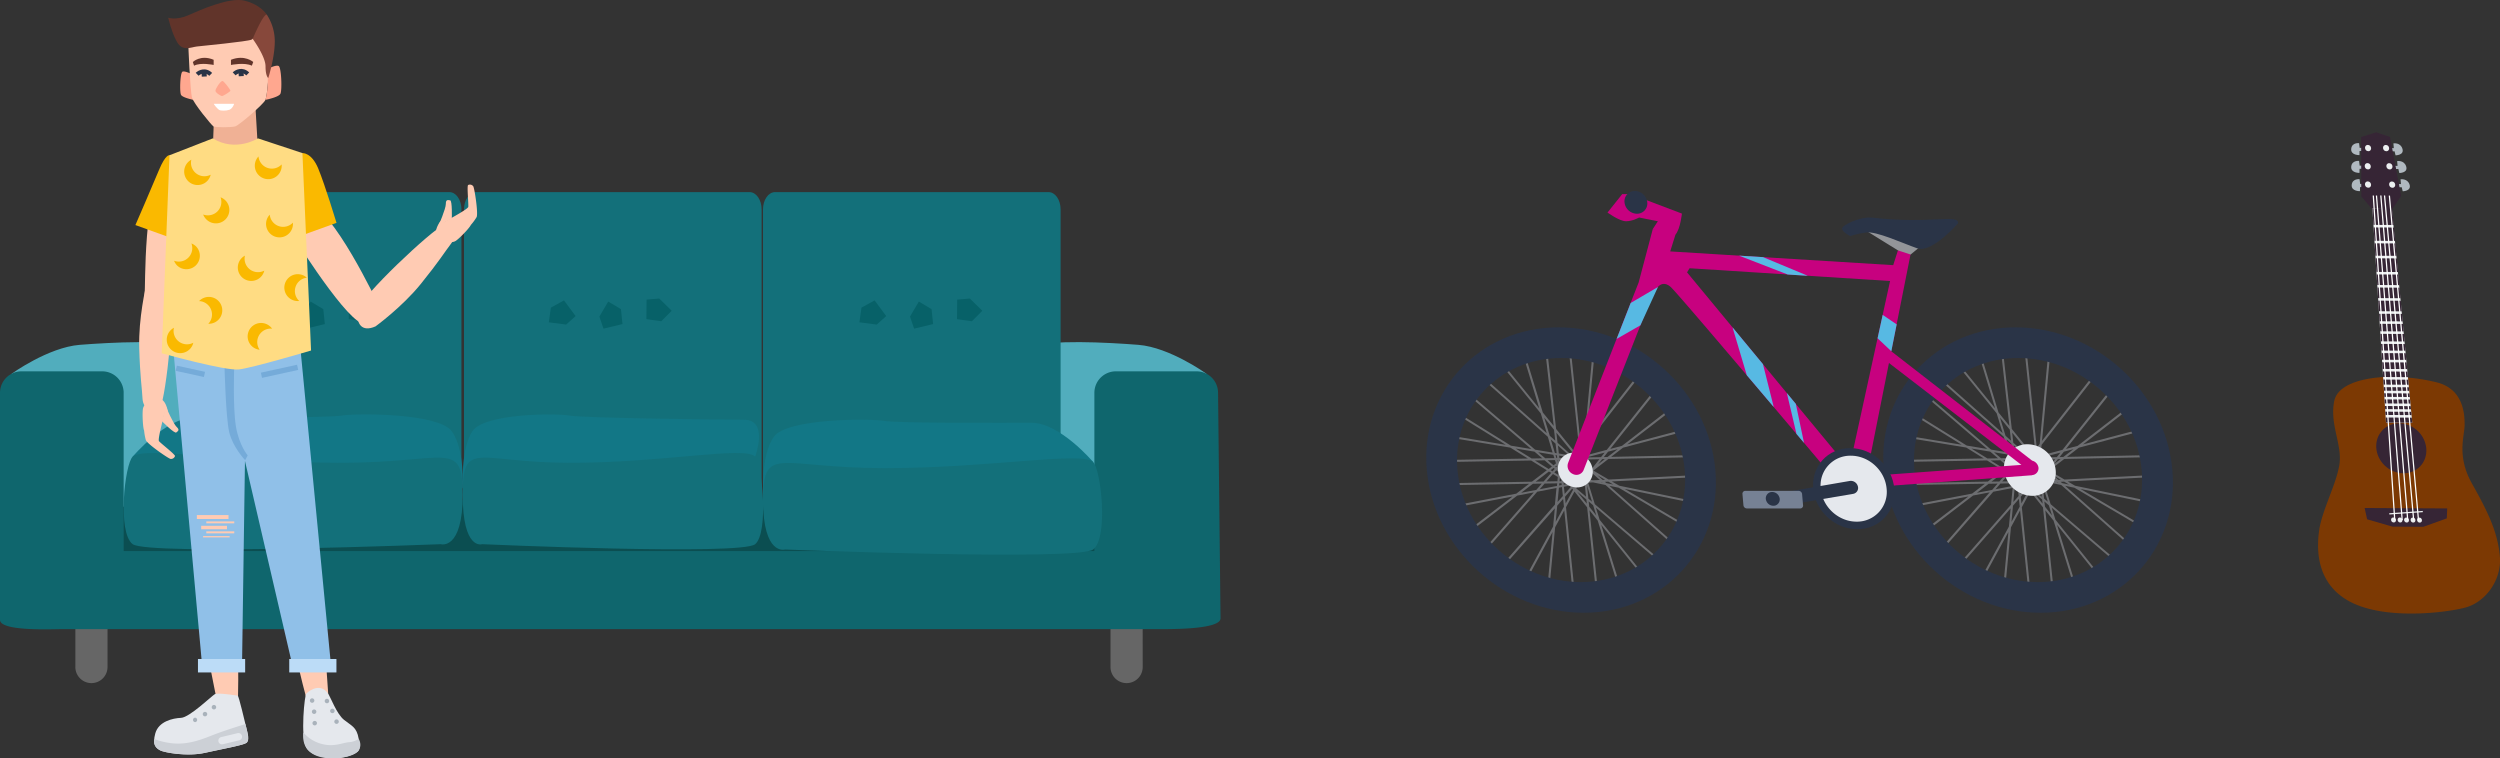 <svg xmlns="http://www.w3.org/2000/svg" viewBox="0 0 1819.66 552"><rect x="0" y="0" width="1819.66" height="552" fill="#333333" stroke="none"/><defs><style>.cls-1{fill:#c1272d;}.cls-2{fill:#13707a;}.cls-3{fill:#666;}.cls-4{fill:#0b4e51;}.cls-5{fill:#51adbd;}.cls-6{fill:#127786;}.cls-7{fill:#0f666d;}.cls-8{fill:#076168;}.cls-9{fill:#b0b9c0;}.cls-10{fill:#362535;}.cls-11{fill:#7c3903;}.cls-12{fill:#eceff0;}.cls-13{fill:#fff;}.cls-14{fill:#6c6d70;}.cls-15{fill:#2a3447;}.cls-16{fill:#e5e8ed;}.cls-17{fill:#939599;}.cls-18{fill:#c7017f;}.cls-19{fill:#57b9e3;}.cls-20{fill:#768194;}.cls-21{fill:#ffcbb3;}.cls-22{fill:#ffa78f;}.cls-23{fill:#f0b195;}.cls-24{fill:#61342a;}.cls-25{fill:#87483b;}.cls-26{fill:#a9b2bb;}.cls-27{fill:#fab900;}.cls-28{fill:#90c0e8;}.cls-29{fill:#75abd9;}.cls-30{fill:#ffdc83;}.cls-31{fill:#bcdcf7;}.cls-32{fill:#ccd0d6;}</style></defs><title>Element 5</title><g id="Ebene_2" data-name="Ebene 2"><g id="Ebene_1-2" data-name="Ebene 1"><g id="sofa"><rect class="cls-1" x="394.73" y="152.43" width="96.21" height="247.39"/><path class="cls-2" d="M337.73,366.68c0,7,3.92,12.6,8.77,12.6H545.59c4.84,0,8.76-5.64,8.76-12.6V152.43c0-7-3.92-12.6-8.76-12.6H346.5c-4.85,0-8.77,5.64-8.77,12.6Z"/><path class="cls-3" d="M78.26,485.51a11.7,11.7,0,0,1-11.71,11.7h0a11.7,11.7,0,0,1-11.7-11.7V457.4a11.7,11.7,0,0,1,11.7-11.7h0a11.7,11.7,0,0,1,11.71,11.7Z"/><path class="cls-3" d="M831.73,485.51A11.7,11.7,0,0,1,820,497.21h0a11.7,11.7,0,0,1-11.7-11.7V457.4A11.7,11.7,0,0,1,820,445.7h0a11.7,11.7,0,0,1,11.71,11.7Z"/><rect class="cls-4" x="66.55" y="364.09" width="753.47" height="73.9"/><path class="cls-2" d="M335.85,366.68c0,7-3.92,12.6-8.77,12.6H128c-4.84,0-8.76-5.64-8.76-12.6V152.43c0-7,3.92-12.6,8.76-12.6h199.1c4.85,0,8.77,5.64,8.77,12.6Z"/><path class="cls-5" d="M8.51,272S35.14,252.82,58,251s65.64-3.94,76.67,1.58,10.26,31.31,5.27,59.13c0,0-27.07,73.46-54.64,54.82S8.51,272,8.51,272Z"/><path class="cls-5" d="M878.07,272s-26.63-19.2-49.47-21S763,247,751.93,252.56s-10.27,31.31-5.27,59.13c0,0,27.06,73.46,54.63,54.82S878.07,272,878.07,272Z"/><path class="cls-6" d="M96.58,332.36s24.15-28.5,44.69-28.5,96.58.41,107.48-1.39,70.43-1.8,80.07,11.4,7.9,41.39,7.9,41.39S107.06,397.06,96.58,332.36Z"/><path class="cls-2" d="M96.58,332.36c-5.74,5.42-11.32,55.32,0,63.73s224.27,0,224.27,0,15.94,4.8,15.94-36-11.74-23.23-88.46-23.23S105,324.45,96.58,332.36Z"/><path class="cls-7" d="M870.93,270.28H812.2a15.65,15.65,0,0,0-15.56,14.05,14.05,14.05,0,0,0-.08,1.6V401.11H90V285.93c0-.54,0-1.08-.08-1.6a15.65,15.65,0,0,0-15.57-14.05H15.64A15.65,15.65,0,0,0,0,285.93V451.17c0,8.64,39,6.73,46,6.73H840.58c6.95,0,47.8.83,47.8-7.81l-1.8-164.16A15.65,15.65,0,0,0,870.93,270.28Z"/><rect class="cls-1" x="612.36" y="152.43" width="96.21" height="247.39"/><path class="cls-2" d="M555.36,366.68c0,7,3.92,12.6,8.76,12.6H763.21c4.84,0,8.77-5.64,8.77-12.6V152.43c0-7-3.93-12.6-8.77-12.6H564.12c-4.84,0-8.76,5.64-8.76,12.6Z"/><path class="cls-6" d="M549.66,332.36s10.09-26.85-8.12-26.85-117.08-1.24-126.74-3-62.42-1.8-71,11.4-7,41.39-7,41.39S540.37,397.06,549.66,332.36Z"/><path class="cls-2" d="M549.66,332.36c5.09,5.42,10,55.32,0,63.73s-198.76,0-198.76,0-14.12,4.8-14.12-36,10.4-23.23,78.39-23.23S542.23,324.45,549.66,332.36Z"/><path class="cls-6" d="M795.62,336.24s-24.15-28.5-44.69-28.5-96.59.41-107.49-1.39-70.42-1.8-80.06,11.4-7.9,41.39-7.9,41.39S785.14,401,795.62,336.24Z"/><path class="cls-2" d="M795.62,336.24c5.74,5.42,11.32,55.33,0,63.73s-224.28,0-224.28,0-15.93,4.8-15.93-36,11.74-23.23,88.45-23.23S787.23,328.33,795.62,336.24Z"/><polygon class="cls-8" points="184.28 223.93 182.81 234.6 195.4 236.25 202.31 230.07 193.85 218.64 184.28 223.93"/><polygon class="cls-8" points="235.31 225.01 226.06 219.49 219.62 230.43 222.61 239.21 236.44 235.88 235.31 225.01"/><polygon class="cls-8" points="264.65 233.83 272.25 226.19 263.2 217.29 253.96 218.07 253.83 232.29 264.65 233.83"/><polygon class="cls-8" points="400.94 223.93 399.47 234.6 412.06 236.25 418.97 230.07 410.51 218.64 400.94 223.93"/><polygon class="cls-8" points="451.96 225.01 442.71 219.49 436.27 230.43 439.26 239.21 453.09 235.88 451.96 225.01"/><polygon class="cls-8" points="481.31 233.83 488.91 226.19 479.85 217.29 470.62 218.07 470.49 232.29 481.31 233.83"/><polygon class="cls-8" points="627.02 223.93 625.55 234.6 638.14 236.25 645.05 230.07 636.59 218.64 627.02 223.93"/><polygon class="cls-8" points="678.05 225.01 668.8 219.49 662.36 230.43 665.35 239.21 679.18 235.88 678.05 225.01"/><polygon class="cls-8" points="707.39 233.83 715 226.19 705.94 217.29 696.7 218.07 696.57 232.29 707.39 233.83"/></g><path class="cls-9" d="M1743.64,113.05s6.47,0,5-4.77-6.57-3.92-6.57-3.92l.29,3.47h-2.11l.77,2.32,1.9,0Z"/><path class="cls-9" d="M1746.37,125.93s6.48,0,5-4.77-6.57-3.92-6.57-3.92l.29,3.47H1743l.78,2.32,1.9,0Z"/><path class="cls-9" d="M1753.85,134.42c-1.45-4.72-6.57-3.91-6.57-3.91l.29,3.46h-2.11l.77,2.33,1.91,0,.69,2.93S1755.3,139.15,1753.85,134.42Z"/><path class="cls-9" d="M1717.08,104.19s-5.27-.62-5.72,4.15,6,4.56,6,4.56l.07-3,1.91,0,.27-2.35-2.09.09Z"/><path class="cls-9" d="M1717.08,117.12s-5.26-.61-5.71,4.15,6,4.57,6,4.57l.07-3,1.9,0,.28-2.34-2.1.09Z"/><path class="cls-9" d="M1717.44,130.42s-5.27-.61-5.72,4.15,6,4.57,6,4.57l.07-2.95,1.91-.05.27-2.34-2.09.09Z"/><polygon class="cls-10" points="1729.52 96.28 1718.59 99.74 1718.7 142.91 1726.81 152.55 1740.98 152.63 1747.7 142.61 1739.61 99.63 1729.52 96.28"/><path class="cls-11" d="M1736,274.42s-.51,0-1.41.05c-6.41.32-32.62,2.53-35.6,17.52-3.4,17.08,6,31.75,3.78,46.13S1690,371.63,1688,386.24s-1.79,39.5,23.48,52.21,67.81,7.68,82.59,3.87,27.15-19.95,25.46-37.77-9.08-32.72-20.31-52.65-5.35-34.6-5.32-42.56-.76-26-20.14-31A136.83,136.83,0,0,0,1736,274.42Z"/><polygon class="cls-12" points="1726.77 151.63 1736.68 307.56 1755.8 307.67 1741.02 152.63 1726.77 151.63"/><polygon class="cls-10" points="1734.69 276.26 1734.92 279.94 1753.21 280.04 1752.86 276.36 1734.69 276.26"/><polygon class="cls-10" points="1735.04 281.79 1735.21 284.4 1753.62 284.5 1753.38 281.89 1735.04 281.79"/><polygon class="cls-10" points="1734.32 270.39 1734.57 274.41 1752.69 274.51 1752.31 270.49 1734.32 270.39"/><polygon class="cls-10" points="1733.47 257.01 1733.77 261.85 1751.51 261.94 1751.06 257.1 1733.47 257.01"/><polygon class="cls-10" points="1733.89 263.7 1734.2 268.54 1752.14 268.64 1751.68 263.8 1733.89 263.7"/><polygon class="cls-10" points="1733.04 250.31 1733.35 255.15 1750.88 255.25 1750.43 250.41 1733.04 250.31"/><polygon class="cls-10" points="1755.05 299.74 1736.17 299.64 1736.33 302.03 1755.28 302.14 1755.05 299.74"/><polygon class="cls-10" points="1735.91 295.51 1736.06 297.79 1754.88 297.89 1754.67 295.62 1735.91 295.51"/><polygon class="cls-10" points="1735.32 286.25 1735.49 288.86 1754.04 288.96 1753.8 286.35 1735.32 286.25"/><polygon class="cls-10" points="1735.61 290.71 1735.8 293.66 1754.49 293.76 1754.22 290.82 1735.61 290.71"/><polygon class="cls-10" points="1728.39 177.11 1728.96 186.14 1744.41 186.22 1743.57 177.19 1728.39 177.11"/><polygon class="cls-10" points="1732.58 243 1732.92 248.46 1750.26 248.56 1749.74 243.09 1732.58 243"/><polygon class="cls-10" points="1729.08 187.99 1729.71 197.9 1745.51 197.98 1744.59 188.07 1729.08 187.99"/><polygon class="cls-10" points="1727.66 165.53 1728.27 175.25 1743.39 175.34 1742.48 165.61 1727.66 165.53"/><polygon class="cls-10" points="1742.31 163.76 1741.18 151.71 1726.77 151.63 1727.54 163.68 1742.31 163.76"/><polygon class="cls-10" points="1736.44 303.89 1736.68 307.56 1755.8 307.67 1755.45 303.99 1736.44 303.89"/><polygon class="cls-10" points="1729.83 199.75 1730.32 207.44 1746.41 207.53 1745.69 199.84 1729.83 199.75"/><polygon class="cls-10" points="1731.65 228.38 1731.99 233.84 1748.88 233.93 1748.37 228.47 1731.65 228.38"/><polygon class="cls-10" points="1732.11 235.69 1732.46 241.15 1749.57 241.24 1749.06 235.78 1732.11 235.69"/><polygon class="cls-10" points="1730.44 209.29 1730.92 216.98 1747.3 217.07 1746.58 209.38 1730.44 209.29"/><polygon class="cls-10" points="1731.04 218.84 1731.53 226.53 1748.2 226.62 1747.48 218.92 1731.04 218.84"/><path class="cls-12" d="M1723.44,105.48c-2.94,0-2.57,4.55.38,4.57S1726.39,105.49,1723.44,105.48Z"/><path class="cls-12" d="M1723.22,118.72c-2.94,0-2.58,4.56.37,4.58S1726.16,118.74,1723.22,118.72Z"/><path class="cls-12" d="M1723.42,132.05c-3,0-2.58,4.55.37,4.57S1726.36,132.07,1723.42,132.05Z"/><path class="cls-12" d="M1736.56,105.51c2.94,0,3.32,4.59.37,4.57S1733.61,105.49,1736.56,105.51Z"/><path class="cls-12" d="M1739,118.77c2.94,0,3.32,4.59.37,4.57S1736,118.76,1739,118.77Z"/><path class="cls-12" d="M1741,132.11c2.94,0,3.32,4.58.37,4.57S1738,132.09,1741,132.11Z"/><ellipse class="cls-10" cx="1747.76" cy="326.23" rx="17.41" ry="19" transform="translate(303.56 1363.23) rotate(-46.25)"/><polygon class="cls-10" points="1721.12 369.74 1781.25 370.07 1780.93 377.3 1763.84 383.45 1741.43 383.33 1722.94 377.98 1721.12 369.74"/><path class="cls-12" d="M1742,376.64c-2.35,0-2.06,3.64.3,3.65S1744.39,376.65,1742,376.64Z"/><path class="cls-12" d="M1746.75,376.66c-2.35,0-2,3.64.3,3.66S1749.11,376.67,1746.75,376.66Z"/><path class="cls-12" d="M1751.48,376.69c-2.36,0-2.06,3.64.3,3.65S1753.84,376.7,1751.48,376.69Z"/><path class="cls-12" d="M1756.2,376.71c-2.35,0-2,3.65.3,3.66S1758.56,376.73,1756.2,376.71Z"/><path class="cls-12" d="M1760.93,376.74c-2.36,0-2.06,3.64.3,3.66S1763.29,376.75,1760.93,376.74Z"/><polygon class="cls-12" points="1763.39 371.88 1739 373.57 1739.14 374.49 1763.53 372.79 1763.39 371.88"/><polygon class="cls-13" points="1739.6 142.38 1738.68 142.39 1759.88 378.63 1760.79 378.63 1739.6 142.38"/><polygon class="cls-13" points="1735.16 142.28 1756.36 378.53 1757.27 378.52 1736.08 142.28 1735.16 142.28"/><polygon class="cls-13" points="1732.46 142.29 1752.03 378.53 1752.95 378.54 1733.38 142.29 1732.46 142.29"/><polygon class="cls-13" points="1748.01 378.56 1748.92 378.57 1730.21 142.34 1729.29 142.33 1748.01 378.56"/><polygon class="cls-13" points="1742.58 378.51 1743.5 378.53 1727.9 142.34 1726.98 142.32 1742.58 378.51"/><path class="cls-14" d="M1173.2,350.42l62.06-3.17-.2-1.48-64.2,3.27-11.09-6.53,10.92-8.44,60.45-1.28-.16-1.48-58.31,1.23,8.66-6.69,46.94-12.44-.5-1.44-43.34,11.49L1223,293.71l-1-1.21-41.41,32-8.54,2.27,38.56-48.49-1.2-1-39.88,50.14-15.94,4.23.75-7.85,40.13-51.42-1.2-1-38.66,49.53,5.8-61.47-1.48-.27-6,63.94-2.15,2.75-7.78-74.49-1.48,0,8,76.15-2.2,2.82-14.7-18.14-6.58-58.44-1.49,0,6.34,56.28-7.94-9.8L1109,254.6l-1.43.31,12.82,42.4-25.06-30.92-1.13.87,27.28,33.66,4.36,14.41-45-39.89-.94,1.07,46.7,41.42,3.47,11.48-12.7-2.1-47.86-40.86-.91,1.09,46,39.31-14.85-2.46-37.25-23.1-.71,1.25,34.25,21.24-41.51-6.89-.12,1.47,44.91,7.45,12.8,7.94-56.75,1,.16,1.49,58.93-1.05,11.43,7.08-10.86,8.33-58.18,1.05.16,1.48,56-1-9.38,7.19-42.14,8.09.4,1.46,39.06-7.49-31,23.72,1,1.21,33.38-25.59,12.09-2.32-35.37,40.4,1.16,1,36.7-41.9,14-2.7-1.14,12.1-37.18,42.45,1.17,1L1131.7,370l-1.25,13.25-19.68,36.39,1.32.79,18-33.24-3.76,39.76,1.49.26,4.1-43.41,6.66-12.31,5.86,57.43,1.48,0-6.09-59.72,6.17-11.42,9.23,11.51,6.41,61.4,1.49,0-6.19-59.24,6,7.54L1178.17,428l1.43-.32L1165.46,382l29.45,36.74,1.14-.86-31.74-39.6-2.73-8.81,42.85,36.58.92-1.09-44.55-38L1156,351.3l3.48-.18,9.11,1.88,48.35,42.89.94-1.07-46.5-41.24,6.8,1.41,48.72,28.69.67-1.27-45-26.53,48.54,10,.18-1.46-52.63-10.87Zm-39.63-15.57.17,1.49h0l-.45-1.48Zm-.73-1.47-.64-2.14,1,.17.22,2ZM1149,349l0,0h0Zm-11.19.18,1.18,1-1.08,0Zm-1.73-2.33-.62-.38.17-1.75.26.21Zm-3.55-9.55-1.79,1.37-4.3-3.68,5.37-.09Zm.48,1.59.18.57-.65.74-.59-.5Zm-1.41,2.38-1.59,1.82-1.37-.85,2.15-1.65Zm1.18,1,1.45,1.24-.2,2.06-2.68-1.66Zm1.1,4.89-.29,3.12-8,.15,4.75-5.43Zm1.43.89,1,.59.16,1.59-1.32,0Zm1.27,3.67.13,1.29-1.9.36.15-1.62Zm1.49,0,2.63,0,.57.48-3.1.6Zm4.5,1.74.76.95-4.47,5.1-.54-5.24Zm3.12.6,1.51-1.71-1.11,2.05Zm4.9-4.74,2.63.54v.11l-2.73.14.2,1.49,2.69-.14,1.05,10.07-7.15-6.1Zm4.6-.54-.9-2.91,0-.28h-.06l-.28-.9-1.42.32.31,1,.24,2.29-3.19-.66-.11-.07,0,0-3.29-.68-.18,1.46,1.94.4-3.7,4.22-.36-.31-.3-1.07-.77.15-1.16-1.45,0-.21h-.14l-1.18-1.47-.62.47-2.16-1.84-.16.19-.38-3.68h-.48l-2.12-1.8.77-.17-.58-1.93,1.18-1.34-.58-.52-.11-1,.52-.4-.65-.82-.12-1,5.49-.1-.16-1.49-5.5.1-.19-1.68,4.93.82.12-1.47-5.22-.87-.65-5.8,10.65,9.45-1.44,1.85,1.21,1,1.4-1.79.74.65.8-.91h.47l.07.19.78-.21h.19l1.35,1.67.2-.15,0,.42h.47l-.41.46.85.75-.6,1.13.7.41-.35,3.67,1.49.27.29-3.1,3.43,2,8.23,7.29-5,.26Zm-3.54-14.28h.17l-.08.87Zm-4.56-1.39.25-.32.26.31Zm15.55,12.76,5.66,3.33-1.8.1Zm-5.58-4.95-4-3.54.28-2.91,10.8-.23-5.44,6.84.21.18-.55.43Zm6.08-2.93,3-3.79,1.95,0Zm14.35-11.08-7.4,5.71-2.73.06,3.12-3.91Zm-12.15,5.81-10.63.23,13.25-3.51Zm-12.72-6.7-.57,6.06-.64.17-.43-4.13Zm-2.95,3.79.3,2.82-.76.2-1-1.2Zm-3.33,1.74-.9,1.15-11.77-10.44-.83-7.36Zm-22.38-27.61,7.15,8.82.91,8-4-3.59Zm4.8,15.86,3.49,3.1.79,7-1.29-.21Zm1.86,11.21.74,2.42-6.63.12-5.12-4.37Zm-27.48-4.56,13.74,2.28,5.7,4.86-7.7.14Zm14.08,8.73,7.07-.13,5.3,4.53-2.36,1.8Zm10.2,8,1.64,1-5.52,6.29-5.78.11Zm-20.25,15.52,8.6-6.59,6.45-.11-4,4.58Zm13.52-2.59,3.63-4.15,9.13-.16-.18,1.89Zm14-1.15,2.21-.42.66,6.48-3.86,4.4Zm-2.35,24.9,1.11-11.79,4.32-4.94.58,5.63Zm7.26-13.42-.49-4.83,5.24-6,.65.82Zm8.31-8.65,6.78,5.79.32,3.07Zm14,17.44-5.17-6.45-.4-3.81,3.25,2.78Zm-5.78-12.31-1-9.62,3.68,11.9Zm9.18-12.07.8,0,.31.27Zm3.91.8-1.07-.95,2.54-.13,3.62,2.14Z"/><path class="cls-14" d="M1505,350.42l62.06-3.17-.2-1.48-64.2,3.27-11.1-6.53,10.93-8.44,60.45-1.28-.16-1.48-58.31,1.23,8.66-6.69L1560,313.41l-.5-1.44-43.34,11.49,38.53-29.75-1-1.21-41.42,32-8.53,2.27,38.56-48.49-1.2-1-39.88,50.14-15.94,4.23.74-7.85,40.14-51.42-1.2-1-38.66,49.53,5.8-61.47-1.49-.27-6,63.94-2.14,2.75-7.78-74.49-1.48,0,8,76.15-2.2,2.82-14.7-18.14-6.59-58.44-1.48,0,6.34,56.28-7.94-9.8-13.82-45.7-1.43.31,12.82,42.4-25.07-30.92-1.12.87,27.28,33.66,4.36,14.41-45-39.89-.94,1.07,46.7,41.42,3.47,11.48-12.71-2.1-47.85-40.86-.91,1.09,46,39.31-14.85-2.46-37.25-23.1-.71,1.25,34.25,21.24-41.51-6.89-.12,1.47,44.91,7.45,12.8,7.94-56.75,1,.16,1.49,58.93-1.05,11.43,7.08-10.87,8.33-58.17,1.05.15,1.48,56-1-9.38,7.19-42.14,8.09.4,1.46,39.06-7.49-31,23.72,1,1.21,33.39-25.59,12.09-2.32L1413,398.81l1.16,1,36.69-41.9,14.06-2.7-1.14,12.1-37.18,42.45,1.17,1L1463.47,370l-1.25,13.25-19.69,36.39,1.33.79,18-33.24-3.75,39.76,1.49.26,4.1-43.41,6.65-12.31,5.86,57.43,1.49,0-6.09-59.72,6.17-11.42,9.23,11.51,6.41,61.4,1.49,0-6.19-59.24,6,7.54L1509.94,428l1.43-.32L1497.23,382l29.45,36.74,1.14-.86-31.74-39.6-2.73-8.81,42.85,36.58.91-1.09-44.54-38-4.85-15.65,3.48-.18,9.1,1.88,48.36,42.89.94-1.07-46.5-41.24,6.8,1.41,48.72,28.69.67-1.27-45-26.53,48.54,10,.18-1.46-52.63-10.87Zm-39.63-15.57.17,1.49h0l-.45-1.48Zm-.73-1.47-.64-2.14,1,.17.22,2ZM1480.74,349l0,0h0Zm-11.19.18,1.18,1-1.08,0Zm-1.73-2.33-.62-.38.17-1.75.25.21Zm-3.55-9.55-1.79,1.37-4.3-3.68,5.36-.09Zm.48,1.59.18.57-.65.74-.59-.5Zm-1.41,2.38-1.59,1.82-1.37-.85,2.15-1.65Zm1.18,1,1.45,1.24-.2,2.06-2.68-1.66Zm1.1,4.89-.29,3.12-7.95.15,4.75-5.43Zm1.43.89,1,.59.17,1.59-1.33,0Zm1.27,3.67.13,1.29-1.9.36.15-1.62Zm1.48,0,2.64,0,.57.48-3.1.6Zm4.51,1.74.76.95-4.47,5.1-.54-5.24Zm3.12.6,1.51-1.71-1.11,2.05Zm4.9-4.74,2.63.54v.11l-2.73.14.2,1.49,2.69-.14,1,10.07-7.15-6.1Zm4.6-.54-.9-2.91,0-.28h0l-.28-.9-1.43.32.32,1,.24,2.29-3.19-.66-.11-.07,0,0-3.29-.68-.19,1.46,2,.4-3.7,4.22-.36-.31-.3-1.07-.77.15-1.16-1.45,0-.21h-.14l-1.18-1.47-.62.47-2.16-1.84-.17.19-.37-3.68h-.48l-2.12-1.8.77-.17-.58-1.93,1.18-1.34-.58-.52-.11-1,.52-.4-.66-.82-.11-1,5.49-.1-.16-1.49-5.5.1-.19-1.68,4.93.82.12-1.47-5.22-.87-.66-5.8,10.66,9.45-1.44,1.85,1.21,1,1.4-1.79.74.65.79-.91h.48l.07.19.78-.21h.19l1.35,1.67.2-.15,0,.42h.47l-.41.46.85.75-.61,1.13.7.41-.34,3.67,1.48.27.3-3.1,3.43,2,8.23,7.29-5,.26Zm-3.54-14.28h.17l-.08.87Zm-4.56-1.39.25-.32.25.31Zm15.54,12.76,5.67,3.33-1.8.1Zm-5.57-4.95-4-3.54.28-2.91,10.8-.23-5.45,6.84.22.18-.56.43Zm6.08-2.93,3-3.79,1.95,0Zm14.35-11.08-7.4,5.71-2.73.06,3.11-3.91Zm-12.15,5.81-10.64.23,13.26-3.51Zm-12.72-6.7-.57,6.06-.64.17-.43-4.13Zm-2.95,3.79.29,2.82-.75.2-1-1.2Zm-3.33,1.74-.9,1.15-11.77-10.44-.83-7.36Zm-22.38-27.61,7.15,8.82.9,8-4-3.59Zm4.8,15.86,3.49,3.1.79,7-1.29-.21Zm1.86,11.21.74,2.42-6.63.12-5.12-4.37Zm-27.48-4.56,13.74,2.28,5.7,4.86-7.7.14Zm14.08,8.73L1456,335l5.3,4.53-2.36,1.8Zm10.2,8,1.63,1-5.51,6.29-5.78.11Zm-20.25,15.52,8.59-6.59L1454,352l-4,4.58Zm13.52-2.59,3.63-4.15,9.13-.16-.18,1.89Zm14-1.15,2.2-.42.66,6.48-3.85,4.4Zm-2.35,24.9,1.11-11.79,4.32-4.94.57,5.63Zm7.26-13.42-.5-4.83,5.24-6,.66.82Zm8.31-8.65,6.77,5.79.33,3.07Zm14,17.44-5.17-6.45L1488,365l3.25,2.78Zm-5.79-12.31-1-9.62,3.68,11.9Zm9.19-12.07.8,0,.31.27Zm3.91.8-1.08-.95,2.55-.13,3.62,2.14Z"/><path class="cls-15" d="M1152.62,446c-57.9,0-109.09-46.59-114.1-103.87s38-103.87,95.93-103.87,109.09,46.6,114.1,103.87S1210.53,446,1152.62,446ZM1136.4,260.58c-45.6,0-79.49,36.58-75.56,81.55s44.23,81.55,89.83,81.55,79.5-36.58,75.56-81.55S1182,260.58,1136.4,260.58Z"/><path class="cls-15" d="M1485.26,446c-57.91,0-109.1-46.59-114.11-103.87s38-103.87,95.93-103.87,109.1,46.6,114.11,103.87S1543.16,446,1485.26,446ZM1469,260.58c-45.59,0-79.49,36.58-75.56,81.55s44.24,81.55,89.83,81.55,79.5-36.58,75.57-81.55S1514.63,260.58,1469,260.58Z"/><path class="cls-16" d="M1496.25,342.13a20.88,20.88,0,0,0-20.41-18.77,16.93,16.93,0,0,0-17.13,18.77,20.9,20.9,0,0,0,20.42,18.77A16.92,16.92,0,0,0,1496.25,342.13Z"/><path class="cls-16" d="M1159.28,342.13a14.09,14.09,0,0,0-13.76-12.65A11.41,11.41,0,0,0,1134,342.13a14.08,14.08,0,0,0,13.76,12.65A11.41,11.41,0,0,0,1159.28,342.13Z"/><path class="cls-17" d="M1358.91,168.29l22.59,14a7.21,7.21,0,0,0,9.15,3l7.69-6.33S1374.54,166.87,1358.91,168.29Z"/><path class="cls-15" d="M1425.18,162.52s-18.93,21.95-29.66,18.23-29.74-12.65-37.46-11.53-11.3,2.63-11.3,2.63-5.44-2.63-6-5.23,13.22-9.24,22.27-8.19C1404.51,163.27,1426.05,155.46,1425.18,162.52Z"/><path class="cls-18" d="M1203.07,166.62l3.61-5.58-13.63-2.72s-4.78,2.72-9.53,2.72-13.48-6.33-13.48-6.33l10.69-13.39h6.18l37.29,14.14s-1.15,11.16-4.64,15.25S1203.07,166.62,1203.07,166.62Z"/><path class="cls-15" d="M1199,147.29a9.23,9.23,0,0,0-9-8.29,7.48,7.48,0,0,0-7.57,8.29,9.23,9.23,0,0,0,9,8.28A7.47,7.47,0,0,0,1199,147.29Z"/><path class="cls-18" d="M1479.13,335.29l0,0-102.54-79.61,14-70.44-9.15-3L1378,193l-162.31-10,3.83-12.28-16.49-4.09-10.34,39.06-1.19,3h0L1141.38,336.9a6.44,6.44,0,0,0,3.4,8.08,5.64,5.64,0,0,0,7.79-2.67l49.28-125.54h0l4.92-7.89s3.61-5,9.28,0,115.67,135.56,115.67,135.56l10-8.56L1227.94,198.24l1.84-3,145.93,9.3-27.27,124.92,12.52,4.74,13.94-70,96.39,74.17L1366.44,346l4.58,7.92,108.07-8v-.11a5,5,0,0,0,4.66-5.37A6.12,6.12,0,0,0,1479.13,335.29Z"/><path class="cls-15" d="M1378.8,355.69c-1.42-16.3-15.79-29.52-32.1-29.52s-28.36,13.22-26.93,29.52,15.79,29.52,32.1,29.52S1380.23,372,1378.8,355.69Z"/><path class="cls-16" d="M1373.2,355.69c-1.16-13.24-12.83-24-26.07-24a21.62,21.62,0,0,0-21.88,24c1.16,13.24,12.83,24,26.07,24A21.61,21.61,0,0,0,1373.2,355.69Z"/><path class="cls-15" d="M1346.44,350.06l-48.2,8.31,2.77,9.18,47.83-8.09a4.33,4.33,0,0,0,3.42-5.54h0A5.28,5.28,0,0,0,1346.44,350.06Z"/><polygon class="cls-19" points="1265.8 186.08 1301.23 199.81 1315.86 200.75 1283.26 187.16 1265.8 186.08"/><polygon class="cls-19" points="1370.34 229.19 1366.62 246.21 1376.62 255.66 1380.51 236.11 1370.34 229.19"/><polygon class="cls-19" points="1261.04 238.26 1271.43 273.13 1291.04 296.27 1283.21 265.07 1261.04 238.26"/><polygon class="cls-19" points="1300.59 286.09 1307.59 315.84 1313.07 322.32 1307.12 293.98 1300.59 286.09"/><polygon class="cls-19" points="1176.66 246.71 1194 236.77 1206.77 208.88 1186.91 220.52 1176.66 246.71"/><path class="cls-20" d="M1309.18,357.28h-38.82a2.08,2.08,0,0,0-2.09,2.3l.72,8.21a2.56,2.56,0,0,0,2.49,2.29h38.82a2.07,2.07,0,0,0,2.09-2.29l-.72-8.21A2.57,2.57,0,0,0,1309.18,357.28Z"/><path class="cls-15" d="M1295,361.59a5.49,5.49,0,0,0-6.61-3.28,4.65,4.65,0,0,0-2.72,6.33,5.47,5.47,0,0,0,6.6,3.27A4.64,4.64,0,0,0,1295,361.59Z"/><path class="cls-21" d="M120.64,119.88c-16.69,17.17-14.59,89.61-15.41,94.53s6.47,17.25,17.16,5.12,18-86.16,18.39-88.78S133.31,106.85,120.64,119.88Z"/><path class="cls-21" d="M106.21,208.46s-5.5,23.2-4.88,44.77,2,28.77,2.41,37,9.09,12.53,13,6,12-79.11,6.68-87.33S110.88,198.63,106.21,208.46Z"/><path class="cls-21" d="M130.3,288.85S142.08,393.23,143.72,402s17.41,18.41,26,5.48c1.65-2.47,3.77-104.34,3-114.09S133.31,260.36,130.3,288.85Z"/><path class="cls-21" d="M144.26,403.8s-1.63,29.15,1.11,42.58,12.14,63.76,13.23,66S170,518.21,172.9,511c1.23-3,.28-94.37-2.81-105.4S146.71,391.36,144.26,403.8Z"/><path class="cls-21" d="M156.6,511.58s-15.07,16.17-26.3,19.73-13.7,4.93-13.42,8.22,11.78,3.28,22.46,3.28,22.74-6.84,30.14-8.76,7.12-1.37,6.57-6.85-1.64-12.88-3.15-16.17S159.89,505.28,156.6,511.58Z"/><path class="cls-21" d="M216.88,287.86s10.3,104.54,10.53,113.46S214.23,423,203.1,412.12c-2.12-2.07-25.5-101.24-26.77-110.94S208,260.63,216.88,287.86Z"/><path class="cls-21" d="M227.26,403.2s7.69,28.16,7.82,41.86,4.62,64.85,4,67.22-10.1,7.49-14.47,1.08c-1.83-2.69-22.94-91.55-22.23-103S222.26,391.54,227.26,403.2Z"/><path class="cls-21" d="M222.56,512.34c.4,5.39.62,24.24,2.26,29s8.63,10.48,18.29,10.48,13.56-4.39,14.58-9-16.47-17.63-18.61-30.53S222.07,505.78,222.56,512.34Z"/><path class="cls-21" d="M155,103.65s-28,10.41-29.77,14.24,11.55,126.57,11.9,131,65.18,1.37,69.06,0,14.51-127.94,14.3-130.14-33-15.06-33-15.06S168.09,113.78,155,103.65Z"/><path class="cls-22" d="M140.78,54.52s-6.35-3.28-8-2.34-2.16,14.79-1,16.88,9,3.61,9,3.61A61.12,61.12,0,0,1,140.78,54.52Z"/><path class="cls-23" d="M155.81,81.17c.12.48-.86,25.82-.86,25.82s18.44,10.19,32.7,0l-1.6-27.11Z"/><path class="cls-21" d="M180.54,23.82s-17.67-.31-29.49.92-13.87,5.55-14,6.37,1.44,35.55,2.67,39.87,14.18,20.13,15.62,21,13.15.83,15.92,0,20.46-16,21.94-19.26,2.62-21.73,2.51-26.66S181.57,23.83,180.54,23.82Z"/><path class="cls-24" d="M168.11,43.51v3.77s10-2.06,15.2.54l1-2.69S178.18,39.54,168.11,43.51Z"/><path class="cls-24" d="M155.51,43.51v3.77s-9.38-2.06-14.26.54l-.9-2.69S146.07,39.54,155.51,43.51Z"/><path class="cls-15" d="M152.33,55.21c-3.88-3.74-7.63-.22-7.79-.07L142.46,53c2.06-2,7.21-4.51,11.95.07Z"/><rect class="cls-15" x="146.78" y="52.93" width="3.66" height="2.81" transform="translate(-2.54 7.52) rotate(-2.88)"/><path class="cls-15" d="M179.26,54.89c-3.88-3.73-7.63-.21-7.79-.06l-2.08-2.16c2.06-2,7.21-4.51,12,.06Z"/><rect class="cls-15" x="173.71" y="52.62" width="3.66" height="2.81" transform="translate(-2.5 8.92) rotate(-2.89)"/><path class="cls-22" d="M161.94,58.92c-1.58.13-5.13,5.59-5.13,7.12s4.16,4,4.94,3.87,5.95-3.17,5.95-3.93S162.83,58.85,161.94,58.92Z"/><path class="cls-22" d="M194.35,50.31s6.51-3.39,8.49-2.26,2.59,17.77,1.22,20.28-10.83,4.34-10.83,4.34A59.67,59.67,0,0,0,194.35,50.31Z"/><path class="cls-24" d="M194.2,10.67s-7.7,16.74-11.09,18.18-35.65,4.52-39.86,5S133,37.59,129,30.81s-6.57-17.88-6.57-17.88,6,2,14.69-1.85S167-2.28,178.07.5,193.28,9.44,194.2,10.67Z"/><path class="cls-25" d="M194.2,10.67A35.4,35.4,0,0,1,200,30.19c0,11.71-4.73,26.61-4.73,26.61s-2-1.24-2-8.53-9.34-20-9.34-20S191.53,10.05,194.2,10.67Z"/><path class="cls-21" d="M221.31,144.9c22.52,8.15,52.27,74.24,55.15,78.31s1.72,18.34-13.19,12.1S209.46,165.66,208,163.48,204.22,138.71,221.31,144.9Z"/><path class="cls-21" d="M273.32,237.57s19.28-14,32.87-30.78,17.26-23.1,22.26-29.63,1.27-15.44-6-13-60.66,52.18-62,61.89S263.36,242,273.32,237.57Z"/><path class="cls-21" d="M136.07,239.08c.09.9-7.31,44.94-5.12,55.51s81.28,4.41,85.14.56-5.74-54.53-7.55-56.07S136.07,239.08,136.07,239.08Z"/><path class="cls-26" d="M134,253.4s40.08,9.71,77.92-1l5,33.28s-30.53,1-40.67,14.49l-3.42.33S147.24,283,130.3,288.85C130.3,288.85,133.65,256.1,134,253.4Z"/><path class="cls-21" d="M319.22,164.13s5.3-12.2,5.28-15.65,1.44-2.88,3.12-2.69,1.23,13.41,1.23,13.41Z"/><path class="cls-21" d="M340.73,134.67a3,3,0,0,1,3.71.89c.91,1.2,3.76,19.69,2.48,22.45a38.92,38.92,0,0,1-4.22,5.75,3.38,3.38,0,0,1-.24.46c-1.71,2.83-8.38,9.6-10.79,11.14s-7.41,1-9.25,0c-1.64-.87-4.63-3.26-5-6.2-.4-3.39,3.06-8.11,3.06-8.11s1.15.33,2.67.65c6.18-3.47,17.47-9.61,17.69-11.13C341.14,148.51,339.74,135.32,340.73,134.67Z"/><path class="cls-21" d="M120.79,296.06s5.21,12.24,7.72,14.61,1.1,3-.19,4.11-10.58-8.33-10.58-8.33Z"/><path class="cls-21" d="M127.37,331.94a3,3,0,0,1-3.21,2.09c-1.49-.17-16.87-10.82-18-13.65a40.17,40.17,0,0,1-1.27-7c-.06-.16-.12-.32-.17-.5-.87-3.18-1.2-12.68-.66-15.49s4.36-6.09,6.34-6.75c1.76-.59,5.55-1.12,7.92.65,2.74,2,3.79,7.8,3.79,7.8s-1,.6-2.31,1.5c-1.74,6.86-5,19.28-4.09,20.48C117,322.72,127.57,330.78,127.37,331.94Z"/><path class="cls-27" d="M220.12,111.43s6.62-.59,11.52,11.24,13.3,39.55,13.3,39.55l-27.74,10S208.56,109.8,220.12,111.43Z"/><path class="cls-28" d="M218.77,254.76l-92.21,4,20.17,221.42h29.5l2.07-144.68,33.58,144.68h28.64ZM143.28,374.92h23.05v2.85H143.28Zm3.16,10.3v-2.51h18.77v2.51Zm20.7,5.95h-19.3v-1h19.3Zm3.37-3H150.16v-1.43h20.35Zm0-7.24H150.16v-1.43h20.35Z"/><path class="cls-29" d="M163.41,266.5s.87,37.2,3.43,48.08,11.6,20.4,11.6,20.4l1.84-3.54s-6.18-7.07-8.54-20.94-1.26-44-1.26-44Z"/><path class="cls-27" d="M123.37,113s-2.79-1-7.68,10.81-17.14,40-17.14,40l27.74,10S134.93,111.32,123.37,113Z"/><path class="cls-30" d="M154.92,100.71,123.37,113,117.7,257.12S164,270.1,174,268.9s52.41-13.77,52.41-13.77l-6.29-143.7-32.36-10.72S171.51,111.05,154.92,100.71Z"/><path class="cls-27" d="M137.86,132.64a9.79,9.79,0,0,0,15.51-5.49,9.79,9.79,0,0,1-14.1-10.9,9.79,9.79,0,0,0-1.41,16.39Z"/><path class="cls-27" d="M190.59,200.71a9.72,9.72,0,0,0,1.79-3.74,9.79,9.79,0,0,1-14.1-10.9,9.78,9.78,0,1,0,12.31,14.64Z"/><path class="cls-27" d="M130.14,248.58a9.77,9.77,0,0,1-3.53-10,9.68,9.68,0,0,0-3.17,2.66,9.79,9.79,0,1,0,17.26,8.24A9.8,9.8,0,0,1,130.14,248.58Z"/><path class="cls-27" d="M160.51,143.55a9.79,9.79,0,0,1-12.63,12.57,9.63,9.63,0,0,0,2.23,3.48,9.79,9.79,0,1,0,10.4-16Z"/><path class="cls-27" d="M142.81,179.46a9.82,9.82,0,0,0-3.48-2.25,9.79,9.79,0,0,1-12.63,12.57,9.63,9.63,0,0,0,2.23,3.48,9.79,9.79,0,0,0,13.88-13.8Z"/><path class="cls-27" d="M192,129.85A9.78,9.78,0,0,0,205,119.67a9.78,9.78,0,0,1-16.85-5.8,9.8,9.8,0,0,0,3.92,16Z"/><path class="cls-27" d="M212.7,166.17a9.89,9.89,0,0,0,.49-4.11,9.79,9.79,0,0,1-16.85-5.81,9.79,9.79,0,1,0,16.36,9.92Z"/><path class="cls-27" d="M148.34,216.82a9.6,9.6,0,0,0-3.42,2.34,9.78,9.78,0,0,1,6.71,16.5,9.78,9.78,0,1,0-3.29-18.84Z"/><path class="cls-27" d="M195,236.43a9.78,9.78,0,1,0-6,18.15,9.79,9.79,0,0,1,9.07-15.34A9.77,9.77,0,0,0,195,236.43Z"/><path class="cls-27" d="M215.12,208.82a9.78,9.78,0,0,1,8.22-6.69,9.78,9.78,0,1,0-5.54,16.94A9.8,9.8,0,0,1,215.12,208.82Z"/><rect class="cls-31" x="144.09" y="479.66" width="34.35" height="9.79"/><rect class="cls-31" x="210.53" y="479.66" width="34.35" height="9.79"/><path class="cls-16" d="M173,506.31c-.61,0-14.41-2.31-16.59-1.09s-18.49,17-24.61,17.27-16.32,2.58-18.76,11.29.81,10.87,3.53,12.37,19.44,4.76,32.77,1.77,27.47-5.44,30-7.21,1-6.8,0-10.74S173.83,506.33,173,506.31Z"/><path class="cls-32" d="M154.64,535.14c-10.32,4.13-20.66,7.75-33.21,5.3a48.33,48.33,0,0,1-9.19-2.58c-.76,4.62,1.61,6.79,4.33,8.29s19.44,4.76,32.77,1.77,27.47-5.44,30-7.21.24-9.77-.71-13.71C178.68,527,162.8,531.87,154.64,535.14Z"/><path class="cls-26" d="M142,522.35a1.64,1.64,0,0,0,0,3.27A1.64,1.64,0,0,0,142,522.35Z"/><path class="cls-26" d="M149.21,518.14a1.63,1.63,0,0,0,0,3.26A1.63,1.63,0,0,0,149.21,518.14Z"/><path class="cls-26" d="M155.73,513.11a1.63,1.63,0,0,0,0,3.26A1.63,1.63,0,0,0,155.73,513.11Z"/><path class="cls-16" d="M172.93,533.64,161,536.51a2.67,2.67,0,0,0-2,3.2h0a2.66,2.66,0,0,0,3.2,2l11.92-2.88a2.66,2.66,0,0,0,2-3.2h0A2.66,2.66,0,0,0,172.93,533.64Z"/><path class="cls-16" d="M223.05,504.69s9.19-9,15.66,0c1.95,2.71,6.22,14.88,11.73,19.3s9.18,5.16,10.61,13.66,1.42,9.57-7.14,12.58-26.24,1.84-30.86-5.91S221.76,504.64,223.05,504.69Z"/><path class="cls-32" d="M220.8,533.1a25.82,25.82,0,0,0,13.32,8.36c9,2.45,14.89-.82,19.79-1.22s7.14-2.59,7.14-2.59,4.57,7.39-3.84,11.49S218.29,556.36,220.8,533.1Z"/><path class="cls-26" d="M227.62,525.61a1.63,1.63,0,0,0,2.9,1.5A1.63,1.63,0,0,0,227.62,525.61Z"/><path class="cls-26" d="M227.2,517.27a1.63,1.63,0,0,0,2.89,1.51A1.63,1.63,0,0,0,227.2,517.27Z"/><path class="cls-26" d="M225.74,509.16a1.63,1.63,0,0,0,2.89,1.51A1.63,1.63,0,0,0,225.74,509.16Z"/><path class="cls-26" d="M243.35,525a1.63,1.63,0,0,0,3.22.51A1.63,1.63,0,0,0,243.35,525Z"/><path class="cls-26" d="M240.32,517.2a1.63,1.63,0,0,0,3.22.51A1.63,1.63,0,0,0,240.32,517.2Z"/><path class="cls-26" d="M236.37,510a1.63,1.63,0,0,0,3.22.51A1.63,1.63,0,0,0,236.37,510Z"/><rect class="cls-29" x="189.96" y="268.34" width="26.97" height="3.87" transform="translate(-53.09 49.75) rotate(-12.35)"/><rect class="cls-29" x="128.05" y="268.34" width="21.01" height="3.87" transform="translate(216.11 563.93) rotate(-167.65)"/><path class="cls-13" d="M155.64,75.57h14.7c.26,0-1.13,3.56-3.45,4.36s-6.35.8-7.51,0S155.64,76.1,155.64,75.57Z"/></g></g></svg>